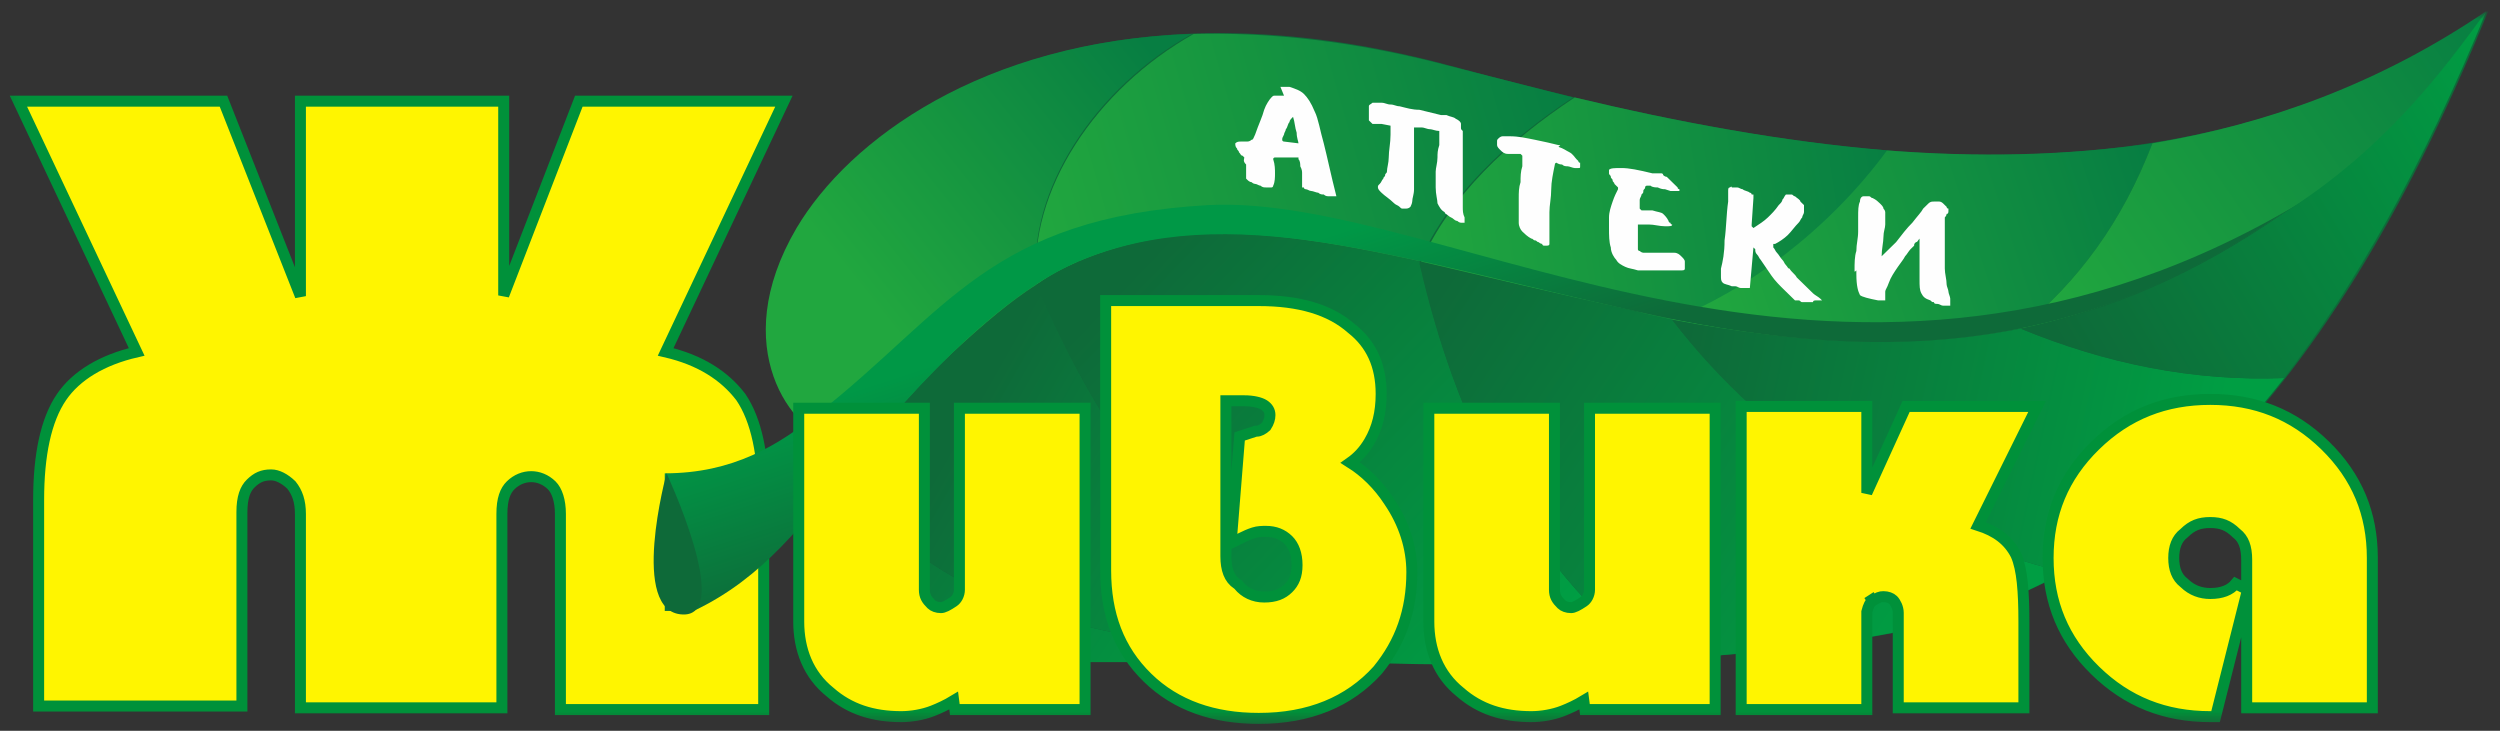 <?xml version="1.0" encoding="UTF-8"?> <svg xmlns="http://www.w3.org/2000/svg" width="195" height="57" viewBox="0 0 195 57" fill="none"><rect x="0" y="0" width="195" height="57" fill="#333333" stroke="none"/><g clip-path="url(#clip0_2002_648)"><mask id="mask0_2002_648" style="mask-type:luminance" maskUnits="userSpaceOnUse" x="0" y="0" width="195" height="57"><path d="M194.714 0.857H0.143V56.572H194.714V0.857Z" fill="white"></path></mask><g mask="url(#mask0_2002_648)"><path d="M45.514 7.892H45.148L45.016 8.234L39.289 23.043V8.428V7.892H38.755H23.968H23.433V8.428V23.098L17.565 8.23L17.431 7.892H17.067H2.281H1.437L1.798 8.656L10.661 27.449C7.958 28.072 5.937 29.302 4.797 30.973C3.579 32.759 3.014 35.506 3.014 38.983V54.537V55.072H3.548H18.335H18.869V54.537V39.947C18.869 38.783 19.134 38.125 19.553 37.715C20.029 37.25 20.463 37.042 21.151 37.042C21.649 37.042 22.217 37.339 22.728 37.832C23.189 38.405 23.433 39.1 23.433 40.085V54.674V55.21H23.968H38.614H39.148V54.674V40.085C39.148 38.921 39.413 38.263 39.832 37.853C40.297 37.398 40.868 37.179 41.43 37.179C41.992 37.179 42.563 37.398 43.029 37.853C43.443 38.258 43.712 39.048 43.712 40.085V54.812V55.348H44.247H59.033H59.568V54.812V39.121C59.568 35.509 59.004 32.76 57.785 30.973L57.776 30.961L57.767 30.949C56.508 29.309 54.62 28.076 51.92 27.449L60.784 8.656L61.145 7.892H60.301H45.514Z" fill="#FFF500" stroke="#00913A" stroke-width="0.857"></path><path d="M104.942 22.191H66.075V51.646H104.942V22.191Z" fill="url(#paint0_linear_2002_648)"></path><path d="M65.229 34.441C61.99 33.753 56.78 27.146 62.272 17.787C67.764 8.427 85.086 -2.446 113.109 5.124C141.134 12.694 169.58 17.512 194.084 0.857C180.706 33.753 164.793 46.003 148.034 49.306C131.136 52.61 105.505 52.197 94.944 50.683C84.241 49.169 69.313 46.691 65.229 34.441Z" fill="#0E6A39"></path><path d="M104.097 50.958V51.508C100.436 51.233 97.197 51.096 94.803 50.682C85.227 49.306 71.849 47.104 66.497 37.331C66.497 37.194 66.356 36.919 66.216 36.643C66.356 36.368 66.638 36.23 66.779 35.955C72.412 29.073 77.059 24.669 80.861 22.191C86.354 35.405 94.38 44.627 104.097 50.958Z" fill="url(#paint1_linear_2002_648)"></path><path d="M80.861 22.192C78.889 23.43 76.777 25.22 74.383 27.422C71.989 29.624 69.454 32.515 66.638 35.956C66.497 36.231 66.215 36.369 66.074 36.644C65.652 35.818 65.23 34.717 65.088 34.442C61.85 33.754 56.639 27.147 62.131 17.787C66.215 10.905 76.636 3.198 92.972 2.647C85.508 6.776 80.016 14.897 80.861 22.192Z" fill="url(#paint2_linear_2002_648)"></path><path d="M122.687 7.602C117.476 11.043 112.97 15.31 110.716 20.403C100.013 18.063 92.127 16.962 84.1 20.403C83.115 20.816 81.988 21.366 80.861 22.192C80.157 14.897 85.508 6.914 93.113 2.647C99.028 2.509 105.646 3.198 112.97 5.125C116.208 5.95 119.447 6.776 122.687 7.602Z" fill="url(#paint3_linear_2002_648)"></path><path d="M147.19 11.731V24.944H130.431C129.445 24.806 128.459 24.531 127.473 24.256C121.137 22.88 115.644 21.503 110.857 20.402C113.109 15.309 117.615 11.043 122.827 7.602C130.854 9.529 139.021 11.043 147.19 11.731Z" fill="url(#paint4_linear_2002_648)"></path><path d="M167.891 11.18C165.496 17.374 162.116 21.916 157.611 25.632C149.303 27.284 140.571 26.871 130.431 24.944C136.065 22.742 142.542 18.062 147.19 11.731C154.23 12.281 161.131 12.144 167.891 11.18Z" fill="url(#paint5_linear_2002_648)"></path><path d="M193.943 0.857C189.859 6.638 184.649 12.97 178.171 16.548C171.271 21.228 164.652 24.118 157.611 25.632C162.117 21.916 165.496 17.374 167.891 11.18C176.903 9.666 185.634 6.5 193.943 0.857Z" fill="url(#paint6_linear_2002_648)"></path><path d="M128.742 51.508C120.433 51.921 111.843 51.921 105.083 51.646C94.944 45.314 86.635 35.955 80.861 22.191C81.988 21.503 83.114 20.952 84.1 20.402C92.127 17.098 100.154 18.062 110.716 20.402C113.533 32.789 118.742 43.525 128.742 51.508Z" fill="url(#paint7_linear_2002_648)"></path><path d="M160.991 44.627C156.766 46.966 152.259 48.48 147.894 49.306C142.261 50.407 135.502 51.096 128.742 51.508C118.742 43.525 113.532 32.789 110.716 20.54C115.645 21.503 121.137 22.879 127.474 24.256C128.459 24.531 129.446 24.669 130.432 24.944C137.895 34.579 149.02 41.736 160.991 44.627Z" fill="url(#paint8_linear_2002_648)"></path><path d="M178.171 29.486C172.679 36.506 166.905 41.323 160.991 44.627C149.02 41.736 137.895 34.717 130.431 24.944C140.43 26.871 149.303 27.284 157.611 25.632C164.229 28.385 171.129 29.762 178.171 29.486Z" fill="url(#paint9_linear_2002_648)"></path><path d="M193.943 0.857C189.015 12.97 183.663 22.329 178.171 29.486C171.129 29.761 164.37 28.385 157.611 25.632C164.652 24.256 171.271 21.366 178.03 16.686C186.057 11.593 190.423 5.675 193.943 0.857Z" fill="url(#paint10_linear_2002_648)"></path><path d="M178.171 16.548C161.554 28.11 145.782 28.385 127.474 24.256C109.026 20.127 95.788 15.447 84.1 20.402C79.594 22.329 73.961 27.009 66.638 35.955C62.554 40.91 59.596 45.039 54.104 47.654H51.851V36.919C57.203 36.919 60.723 34.716 63.821 32.239C73.82 24.393 77.2 16.961 94.239 15.997C112.828 15.034 142.964 36.643 178.171 16.548Z" fill="url(#paint11_linear_2002_648)"></path><path d="M51.992 36.919C51.992 36.919 57.203 48.067 53.259 47.93C49.035 47.792 51.992 36.919 51.992 36.919Z" fill="#0E6A39"></path><path d="M144.655 21.09C144.655 20.539 144.655 19.989 144.796 19.576C144.796 19.025 144.936 18.612 144.936 18.061C144.936 17.924 144.936 17.924 144.936 17.786C144.936 17.649 144.936 17.649 144.936 17.511C144.936 17.373 144.936 17.236 144.936 17.236C144.936 17.098 144.936 16.96 144.936 16.96C144.936 16.41 144.936 15.997 145.078 15.722C145.078 15.447 145.218 15.309 145.359 15.309H145.499C145.499 15.309 145.64 15.309 145.782 15.309C145.923 15.309 145.923 15.447 146.063 15.447C146.345 15.584 146.485 15.722 146.626 15.859C146.767 15.997 146.909 16.134 146.909 16.272C146.909 16.272 147.049 16.41 147.049 16.547C147.049 16.685 147.049 16.685 147.049 16.823C147.049 16.96 147.049 16.96 147.049 17.098C147.049 17.236 147.049 17.373 147.049 17.511C147.049 17.786 146.909 18.061 146.909 18.474C146.909 18.887 146.767 19.438 146.767 19.989C146.909 19.851 147.049 19.713 147.19 19.576C147.33 19.438 147.472 19.3 147.612 19.163C147.612 19.163 147.612 19.163 147.753 19.025C147.753 19.025 147.753 19.025 147.894 18.887C148.317 18.337 148.739 17.786 149.161 17.373C149.583 16.823 149.865 16.547 150.007 16.272C150.147 16.134 150.288 15.997 150.429 15.859C150.57 15.722 150.71 15.722 150.851 15.722H150.992C151.132 15.722 151.132 15.722 151.274 15.722C151.415 15.722 151.555 15.859 151.555 15.859C151.555 15.859 151.555 15.859 151.695 15.997C151.695 15.997 151.695 15.997 151.837 16.134C151.837 16.134 151.837 16.272 151.978 16.272V16.41C151.978 16.547 151.978 16.685 151.837 16.685C151.837 16.823 151.695 16.96 151.695 16.96C151.695 17.098 151.695 17.236 151.695 17.373C151.695 17.511 151.695 17.649 151.695 17.786V17.924V18.061V19.576C151.695 20.126 151.695 20.539 151.695 20.952C151.695 21.365 151.837 21.778 151.837 22.191C151.837 22.328 151.978 22.604 151.978 22.741C151.978 22.879 152.119 23.154 152.119 23.292C152.119 23.43 152.119 23.43 152.119 23.567C152.119 23.705 152.119 23.705 152.119 23.705V23.843H151.978H151.837C151.695 23.843 151.695 23.843 151.555 23.843C151.415 23.843 151.274 23.705 151.132 23.705C150.992 23.705 150.851 23.705 150.851 23.567C150.71 23.567 150.71 23.567 150.57 23.43C150.147 23.292 150.007 23.154 149.865 22.879C149.724 22.604 149.724 22.328 149.724 21.778C149.724 21.64 149.724 21.503 149.724 21.365C149.724 21.227 149.724 21.09 149.724 20.952C149.724 20.814 149.724 20.814 149.724 20.677C149.724 20.539 149.724 20.539 149.724 20.401C149.724 20.401 149.724 20.401 149.724 20.264C149.724 20.264 149.724 20.264 149.724 20.126C149.724 20.126 149.724 20.126 149.724 19.989C149.724 19.851 149.724 19.576 149.724 19.438C149.724 19.3 149.724 19.025 149.724 18.887V18.75V18.612C149.583 18.75 149.583 18.887 149.443 18.887C149.303 19.025 149.303 19.025 149.303 19.163C149.303 19.163 149.303 19.163 149.161 19.3C149.161 19.3 149.161 19.3 149.021 19.438C148.88 19.576 148.739 19.851 148.597 19.989C148.457 20.264 148.317 20.401 148.034 20.814C147.753 21.227 147.472 21.64 147.33 22.053C147.19 22.466 147.049 22.604 147.049 22.741V22.879V23.017V23.154V23.292C147.049 23.292 147.049 23.292 147.049 23.43C147.049 23.43 147.049 23.43 146.909 23.43H146.767H146.626H146.485C145.782 23.292 145.218 23.154 145.078 23.017C144.936 22.741 144.796 22.328 144.796 21.365C144.796 21.365 144.796 21.365 144.796 21.227C144.796 21.227 144.796 21.227 144.796 21.09C144.655 21.227 144.655 21.227 144.655 21.09ZM138.317 19.3C138.459 19.438 138.459 19.576 138.6 19.713C138.741 19.851 138.88 20.126 139.022 20.264C139.163 20.401 139.163 20.539 139.303 20.677C139.444 20.814 139.444 20.952 139.586 20.952C139.727 21.227 140.007 21.365 140.148 21.64C140.43 21.916 140.571 22.053 140.853 22.328C140.993 22.466 141.275 22.741 141.415 22.879C141.557 23.017 141.839 23.154 141.98 23.292L142.12 23.43H141.98H141.839H141.698C141.557 23.43 141.415 23.43 141.415 23.567C141.275 23.567 141.134 23.567 140.993 23.567H140.853C140.712 23.567 140.712 23.567 140.571 23.567C140.43 23.567 140.43 23.43 140.29 23.43C140.29 23.43 140.29 23.43 140.148 23.43H140.007C139.867 23.292 139.727 23.154 139.586 23.017C139.444 22.879 139.303 22.741 139.163 22.604C138.88 22.328 138.459 21.916 138.177 21.503C137.895 21.09 137.614 20.677 137.332 20.264C137.192 20.126 137.192 19.989 137.05 19.851C136.909 19.713 136.909 19.576 136.909 19.438C136.909 19.438 136.909 19.438 136.768 19.3L136.488 22.466C136.488 22.466 136.488 22.466 136.346 22.466H136.205H136.065C136.065 22.466 135.923 22.466 135.782 22.466C135.642 22.466 135.502 22.328 135.361 22.328H135.219H135.079C134.797 22.191 134.516 22.191 134.375 22.053C134.234 21.916 134.234 21.778 134.234 21.503V21.365V21.227V21.09V20.952C134.375 20.401 134.516 19.713 134.516 18.75C134.655 17.786 134.655 16.685 134.797 15.722C134.797 15.584 134.797 15.447 134.797 15.309C134.797 15.171 134.797 15.034 134.797 14.896C134.797 14.758 134.797 14.62 134.938 14.62C134.938 14.62 135.079 14.483 135.079 14.62H135.219H135.361H135.502C135.642 14.62 135.782 14.758 135.923 14.758C136.065 14.896 136.346 14.896 136.488 15.034C136.629 15.034 136.629 15.171 136.629 15.171H136.768V15.309V15.447L136.629 17.511V17.649C136.629 17.649 136.629 17.649 136.768 17.786C137.192 17.511 137.614 17.236 137.895 16.96C138.177 16.685 138.459 16.41 138.741 15.997C138.88 15.859 139.022 15.722 139.022 15.584C139.163 15.447 139.163 15.309 139.303 15.171C139.303 15.171 139.303 15.171 139.444 15.171H139.586H139.727C139.867 15.171 139.867 15.309 140.007 15.309C140.148 15.447 140.43 15.584 140.43 15.722C140.571 15.859 140.571 15.859 140.712 15.997V16.134V16.272V16.41V16.547C140.712 16.685 140.571 16.823 140.571 16.96C140.43 17.098 140.43 17.236 140.29 17.373C140.007 17.649 139.727 18.061 139.444 18.337C139.163 18.612 138.741 18.887 138.459 19.025C138.459 19.025 138.459 19.025 138.317 19.025C138.317 19.163 138.317 19.163 138.317 19.3C138.317 19.163 138.317 19.163 138.317 19.3ZM130.291 14.896L129.869 14.758C129.727 14.758 129.586 14.758 129.305 14.62C129.164 14.62 128.883 14.62 128.742 14.483C128.6 14.483 128.46 14.483 128.46 14.483C128.46 14.483 128.319 14.483 128.319 14.62C128.319 14.758 128.179 14.758 128.179 14.896C128.179 15.034 128.179 15.034 128.038 15.171C128.038 15.309 127.897 15.447 127.897 15.584C127.897 15.722 127.897 15.859 127.897 16.134V16.272C127.897 16.272 127.897 16.272 128.038 16.41C128.179 16.41 128.319 16.41 128.46 16.41C128.6 16.41 128.742 16.41 128.742 16.41H128.883C129.305 16.547 129.586 16.547 129.727 16.685C129.869 16.823 130.01 16.96 130.15 17.236C130.15 17.236 130.15 17.373 130.291 17.373C130.291 17.373 130.291 17.511 130.431 17.511C130.431 17.649 130.291 17.649 129.869 17.649C129.446 17.649 129.023 17.511 128.6 17.511C128.46 17.511 128.46 17.511 128.319 17.511C128.179 17.511 128.179 17.511 128.038 17.511H127.897C127.897 17.511 127.897 17.511 127.756 17.511C127.756 17.649 127.756 17.786 127.756 18.061C127.756 18.337 127.756 18.612 127.756 18.887V19.438C127.756 19.438 127.756 19.576 127.897 19.576C127.897 19.576 128.038 19.713 128.179 19.713C128.319 19.713 128.6 19.713 128.883 19.713C129.164 19.713 129.586 19.713 130.01 19.713C130.15 19.713 130.15 19.713 130.291 19.713C130.431 19.713 130.431 19.713 130.431 19.713H130.572C130.854 19.713 130.995 19.851 131.136 19.989C131.277 20.126 131.417 20.264 131.417 20.401C131.417 20.401 131.417 20.401 131.417 20.539C131.417 20.539 131.417 20.539 131.417 20.677C131.417 20.814 131.417 20.814 131.417 20.952C131.417 21.09 131.277 21.09 131.136 21.09C130.995 21.09 130.854 21.09 130.713 21.09C130.572 21.09 130.431 21.09 130.15 21.09C129.869 21.09 129.586 21.09 129.305 21.09C129.023 21.09 128.742 21.09 128.46 21.09C128.319 21.09 128.319 21.09 128.179 21.09C128.038 21.09 128.038 21.09 127.897 21.09H127.756C127.333 20.952 127.052 20.952 126.771 20.814C126.488 20.677 126.206 20.539 126.066 20.264C125.925 20.126 125.644 19.713 125.644 19.3C125.502 18.887 125.502 18.337 125.502 17.786C125.502 17.649 125.502 17.511 125.502 17.373C125.502 17.236 125.502 17.098 125.502 16.96C125.502 16.547 125.644 16.134 125.785 15.722C125.925 15.309 126.066 15.034 126.206 14.758C126.206 14.758 126.206 14.758 126.206 14.62L126.066 14.483L125.925 14.345C125.925 14.208 125.785 14.208 125.785 14.07C125.785 13.932 125.644 13.932 125.644 13.795C125.644 13.657 125.502 13.657 125.502 13.519C125.502 13.382 125.502 13.382 125.502 13.244C125.644 13.107 125.925 13.107 126.488 13.107C127.052 13.107 127.756 13.244 128.883 13.519H129.023C129.164 13.519 129.305 13.519 129.305 13.519C129.446 13.519 129.446 13.519 129.586 13.519C129.586 13.519 129.727 13.519 129.727 13.657C129.727 13.657 129.869 13.795 130.01 13.795C130.15 13.932 130.291 14.07 130.431 14.208C130.572 14.345 130.713 14.483 130.854 14.62C130.854 14.758 130.995 14.758 130.995 14.758V14.896C130.572 14.896 130.572 14.896 130.291 14.896ZM121.56 11.455C121.982 11.592 122.123 11.73 122.404 11.868C122.687 12.005 122.828 12.281 122.967 12.418L123.108 12.556C123.108 12.556 123.108 12.694 123.25 12.694V12.831C123.25 12.831 123.25 12.831 123.25 12.969C123.25 13.107 123.25 13.107 123.108 13.107C122.967 13.107 122.967 13.107 122.828 13.107C122.687 13.107 122.404 12.969 122.264 12.969C122.123 12.969 121.982 12.969 121.841 12.831C121.56 12.831 121.419 12.694 121.419 12.694C121.419 12.694 121.279 12.694 121.279 12.831C121.137 13.519 120.996 14.208 120.996 14.758C120.996 15.447 120.855 15.997 120.855 16.547C120.855 16.823 120.855 17.098 120.855 17.373C120.855 17.649 120.855 17.924 120.855 18.061C120.855 18.199 120.855 18.337 120.855 18.474C120.855 18.612 120.855 18.75 120.855 18.75C120.855 18.887 120.855 19.025 120.855 19.025C120.855 19.163 120.716 19.163 120.574 19.163H120.433C120.433 19.163 120.292 19.163 120.292 19.025C120.292 19.025 120.152 19.025 120.01 18.887C119.869 18.887 119.869 18.75 119.729 18.75C119.589 18.75 119.589 18.612 119.447 18.612C119.166 18.474 118.883 18.199 118.742 18.061C118.603 17.924 118.462 17.649 118.462 17.373V17.236V17.098C118.462 16.823 118.462 16.547 118.462 16.272C118.462 15.997 118.462 15.722 118.462 15.447C118.462 15.034 118.462 14.62 118.603 14.208C118.603 13.795 118.603 13.382 118.742 12.969C118.742 12.831 118.742 12.694 118.742 12.694C118.742 12.556 118.742 12.556 118.742 12.418C118.742 12.281 118.742 12.281 118.742 12.143L118.603 12.005C118.603 12.005 118.462 12.005 118.321 12.005C118.18 12.005 118.18 12.005 118.039 12.005H117.898H117.757H117.616C117.335 12.005 117.194 11.868 117.054 11.73C116.912 11.592 116.771 11.455 116.771 11.317C116.771 11.18 116.771 11.18 116.771 11.18V11.042C116.771 10.904 116.771 10.904 116.912 10.767C116.912 10.767 117.054 10.629 117.194 10.629C117.194 10.629 117.335 10.629 117.476 10.629C117.616 10.629 117.616 10.629 117.757 10.629C118.462 10.629 119.025 10.767 119.729 10.904C120.433 11.042 120.996 11.18 121.56 11.317H121.701L121.56 11.455ZM107.759 9.666C107.618 9.666 107.618 9.666 107.618 9.666H107.477H107.337H107.196H107.055L106.914 9.528L106.773 9.39C106.773 9.253 106.773 9.253 106.773 9.115C106.773 9.115 106.773 9.115 106.773 8.977V8.84V8.702V8.564C106.773 8.564 106.773 8.564 106.773 8.427C106.773 8.427 106.773 8.427 106.773 8.289C106.773 8.152 106.914 8.152 107.055 8.014C107.196 8.014 107.337 8.014 107.477 8.014C107.477 8.014 107.477 8.014 107.618 8.014C107.618 8.014 107.618 8.014 107.759 8.014C108.04 8.014 108.181 8.152 108.462 8.152C108.745 8.152 108.886 8.289 109.167 8.289C109.73 8.427 110.153 8.564 110.716 8.564C111.28 8.702 111.843 8.84 112.406 8.977H112.547H112.687H112.829C113.11 9.115 113.392 9.115 113.533 9.253C113.814 9.39 113.955 9.528 113.955 9.666C113.955 9.666 113.955 9.666 113.955 9.803C113.955 9.803 113.955 9.803 113.955 9.941C113.955 10.079 113.955 10.079 114.097 10.216C114.097 10.354 114.097 10.354 114.097 10.491C114.097 10.491 114.097 10.629 114.097 10.767C114.097 10.904 114.097 11.18 114.097 11.317C114.097 11.455 114.097 11.592 114.097 11.73C114.097 11.868 114.097 12.143 114.097 12.281C114.097 12.556 114.097 12.831 114.097 13.244C114.097 13.519 114.097 13.932 114.097 14.208C114.097 14.345 114.097 14.483 114.097 14.758C114.097 14.896 114.097 15.171 114.097 15.309C114.097 15.584 114.097 15.859 114.097 16.134C114.097 16.41 114.097 16.685 114.237 16.96V17.236C114.237 17.373 114.237 17.373 114.237 17.373H114.097H113.955C113.955 17.373 113.814 17.373 113.673 17.236C113.533 17.236 113.392 17.098 113.392 17.098C113.251 16.96 113.11 16.96 112.97 16.823C112.829 16.685 112.687 16.685 112.687 16.547C112.406 16.41 112.265 16.134 112.124 15.859C112.124 15.584 111.984 15.171 111.984 14.62V13.932C111.984 13.932 111.984 13.657 111.984 13.382C111.984 13.107 112.124 12.694 112.124 12.281C112.124 12.005 112.124 11.73 112.265 11.317C112.265 10.904 112.265 10.629 112.265 10.216C111.984 10.216 111.702 10.079 111.561 10.079C111.28 10.079 111.138 9.941 110.857 9.941C110.716 9.941 110.575 9.941 110.575 9.941C110.435 9.941 110.435 9.941 110.294 9.941C110.294 10.079 110.294 10.079 110.294 10.354C110.294 10.491 110.294 10.767 110.294 10.904V12.694C110.294 12.831 110.294 12.969 110.294 13.107C110.294 13.244 110.294 13.382 110.294 13.657C110.294 14.07 110.294 14.483 110.294 14.758C110.294 15.171 110.153 15.447 110.153 15.722C110.153 15.859 110.012 16.134 110.012 16.134C109.872 16.272 109.73 16.272 109.589 16.272H109.449C109.308 16.272 109.308 16.272 109.167 16.134C109.026 15.997 108.886 15.997 108.745 15.859C108.322 15.447 108.04 15.309 107.759 15.034C107.618 14.896 107.477 14.758 107.477 14.62C107.477 14.483 107.477 14.483 107.618 14.345C107.759 14.208 107.759 14.07 107.9 13.932C107.9 13.795 108.04 13.795 108.04 13.657C108.04 13.519 108.181 13.519 108.181 13.382C108.181 13.107 108.322 12.694 108.322 12.281C108.322 11.73 108.462 11.18 108.462 10.491C108.462 10.491 108.462 10.354 108.462 10.216C108.462 10.079 108.462 10.079 108.462 9.941V9.803C107.759 9.666 107.759 9.666 107.759 9.666ZM100.013 10.904C100.013 11.042 100.013 11.042 100.013 10.904C100.013 11.042 100.154 11.042 100.154 11.042L101.281 11.18C101.281 11.042 101.14 10.767 101.14 10.354C100.999 9.941 100.999 9.528 100.858 9.115C100.718 9.253 100.577 9.39 100.577 9.528C100.436 9.666 100.436 9.941 100.295 10.079C100.295 10.216 100.154 10.354 100.154 10.491C100.013 10.767 100.013 10.767 100.013 10.904ZM97.056 12.281L96.915 12.143C96.775 12.143 96.775 12.005 96.634 11.868C96.634 11.73 96.493 11.73 96.493 11.592C96.352 11.455 96.352 11.317 96.352 11.18C96.493 11.042 96.634 11.042 96.775 11.042C96.915 11.042 97.056 11.042 97.197 11.042C97.338 11.042 97.479 11.042 97.62 10.904C97.76 10.904 97.76 10.767 97.901 10.491C98.183 9.666 98.464 9.115 98.605 8.564C98.746 8.152 99.028 7.739 99.169 7.601C99.309 7.463 99.309 7.463 99.45 7.463C99.591 7.463 99.591 7.463 99.732 7.463H99.873H100.013H100.154L99.873 6.775C99.873 6.775 99.873 6.775 100.013 6.775C100.013 6.775 100.154 6.775 100.295 6.775H100.436H100.577C100.999 6.913 101.422 7.05 101.703 7.326C101.985 7.601 102.267 8.014 102.548 8.702C102.83 9.253 102.971 10.216 103.253 11.18C103.534 12.281 103.816 13.657 104.238 15.309C104.238 15.309 104.238 15.309 104.097 15.309C103.957 15.309 103.957 15.309 103.816 15.309H103.675C103.534 15.309 103.393 15.309 103.253 15.171C103.112 15.171 102.971 15.171 102.83 15.034C102.689 15.034 102.408 14.896 102.267 14.896C102.126 14.896 101.985 14.758 101.844 14.758C101.844 14.758 101.703 14.758 101.703 14.62C101.703 14.62 101.703 14.62 101.563 14.62C101.563 14.483 101.563 14.483 101.563 14.345C101.563 14.208 101.563 14.208 101.563 14.07C101.563 13.932 101.563 13.795 101.563 13.795C101.563 13.657 101.563 13.657 101.563 13.519C101.563 13.382 101.563 13.244 101.422 12.969C101.422 12.831 101.422 12.556 101.281 12.418C101.281 12.418 101.281 12.418 101.281 12.281C101.281 12.281 101.281 12.281 101.14 12.281H99.732C99.591 12.281 99.45 12.281 99.45 12.281C99.45 12.281 99.309 12.281 99.309 12.418C99.45 12.831 99.45 13.244 99.45 13.519C99.45 13.795 99.45 14.208 99.309 14.483C99.309 14.483 99.309 14.62 99.169 14.62C99.028 14.62 99.028 14.62 98.887 14.62H98.746C98.605 14.62 98.464 14.62 98.324 14.483C98.183 14.483 98.042 14.345 97.901 14.345C97.76 14.345 97.62 14.208 97.62 14.208C97.479 14.208 97.338 14.07 97.338 14.07C97.338 14.07 97.338 14.07 97.197 13.932C97.197 13.932 97.197 13.932 97.197 13.795V13.657V13.519V13.382V13.244C97.197 13.107 97.197 12.969 97.197 12.831C96.915 12.556 97.056 12.418 97.056 12.281Z" fill="#FEFEFE"></path><path d="M86.776 23.445H86.241V23.98V44.489C86.241 47.912 87.269 50.674 89.501 52.855C91.735 55.039 94.698 56.036 98.183 56.036C102.11 56.036 105.221 54.751 107.451 52.281L107.46 52.271L107.468 52.261C109.239 50.098 110.124 47.637 110.124 44.627C110.124 42.723 109.524 40.831 108.344 39.099C107.507 37.815 106.472 36.807 105.317 36.081C105.884 35.683 106.386 35.165 106.812 34.437C107.431 33.378 107.73 32.18 107.73 30.725C107.73 28.523 106.97 26.848 105.425 25.633C103.742 24.145 101.344 23.445 98.183 23.445H86.776ZM95.619 31.261H97.056C97.719 31.261 98.3 31.395 98.595 31.587C98.896 31.783 99.056 32.04 99.056 32.377C99.056 32.648 98.969 32.943 98.757 33.268C98.52 33.487 98.245 33.63 98.042 33.63H97.957L97.876 33.656L97.031 33.932L96.693 34.042L96.664 34.398L96.101 41.418L96.026 42.354L96.868 41.942C97.146 41.806 97.4 41.683 97.784 41.557C98.117 41.449 98.46 41.446 98.746 41.446C99.463 41.446 100.029 41.674 100.485 42.12C100.916 42.541 101.169 43.21 101.169 44.076C101.169 44.916 100.931 45.459 100.485 45.895C100.038 46.332 99.476 46.568 98.605 46.568C97.775 46.568 97.083 46.224 96.624 45.663L96.572 45.599L96.502 45.554C95.882 45.15 95.619 44.417 95.619 43.388V31.261ZM62.836 31.841H62.301V32.377V48.48C62.301 50.669 63.051 52.624 64.746 53.984C66.268 55.319 68.089 55.898 70.299 55.898C71.062 55.898 71.974 55.751 72.747 55.449C73.248 55.252 73.827 54.986 74.386 54.647L74.416 54.88L74.476 55.347H74.946H84.1H84.635V54.812V32.377V31.841H84.1H75.369H74.834V32.377V46.003C74.834 46.392 74.629 46.764 74.373 46.93C74.156 47.072 73.973 47.19 73.797 47.276C73.622 47.362 73.495 47.394 73.397 47.394C73.077 47.394 72.802 47.288 72.644 47.133C72.28 46.777 72.101 46.494 72.101 46.003V32.377V31.841H71.567H62.836ZM111.983 31.841H111.448V32.377V48.48C111.448 50.669 112.199 52.624 113.893 53.984C115.416 55.319 117.237 55.898 119.447 55.898C120.21 55.898 121.121 55.751 121.895 55.449C122.396 55.252 122.975 54.986 123.535 54.647L123.565 54.88L123.624 55.347H124.094H133.248H133.782V54.812V32.377V31.841H133.248H124.517H123.982V32.377V46.003C123.982 46.392 123.777 46.764 123.522 46.93C123.304 47.072 123.12 47.19 122.945 47.276C122.77 47.362 122.643 47.394 122.546 47.394C122.225 47.394 121.95 47.288 121.792 47.133C121.427 46.777 121.248 46.494 121.248 46.003V32.377V31.841H120.715H111.983ZM135.811 54.812V55.347H136.346H145.078H145.612V54.812V47.723C145.745 47.219 145.849 47.011 146.072 46.865C146.469 46.608 146.642 46.539 146.908 46.539C147.228 46.539 147.503 46.645 147.661 46.799C147.848 46.982 148.063 47.397 148.063 47.792V54.674V55.21H148.597H157.329H157.864V54.674V48.48C157.864 47.302 157.828 46.283 157.738 45.43C157.647 44.583 157.499 43.866 157.255 43.31L157.249 43.295L157.241 43.281C156.667 42.157 155.717 41.437 154.293 40.982L158.512 32.477L158.896 31.703H158.033H149.02H148.677L148.534 32.017L145.612 38.443V32.239V31.703H145.078H136.346H135.811V32.239V32.377V54.812ZM175.242 54.674V55.21H175.777H184.507H185.042V54.674V43.525C185.042 40.08 183.86 37.188 181.361 34.746C178.862 32.304 175.91 31.153 172.398 31.153C168.885 31.153 165.932 32.304 163.433 34.746C160.935 37.188 159.752 40.08 159.752 43.525C159.752 46.971 160.935 49.862 163.433 52.305C165.932 54.747 168.885 55.898 172.398 55.898H172.813L172.916 55.494L175.242 46.262V54.674ZM175.242 43.663V45.963L174.378 45.525C173.952 46.046 173.289 46.293 172.398 46.293C171.675 46.293 170.97 46.061 170.377 45.482L170.356 45.461L170.331 45.443C169.8 45.027 169.552 44.386 169.552 43.525C169.552 42.665 169.8 42.024 170.331 41.608L170.356 41.59L170.377 41.569C170.976 40.982 171.545 40.758 172.398 40.758C173.249 40.758 173.817 40.982 174.417 41.569L174.439 41.59L174.463 41.608C174.987 42.018 175.242 42.652 175.242 43.663Z" fill="#FFF500"></path><path d="M146.072 46.865C145.849 47.011 145.745 47.219 145.612 47.723V54.812V55.347H145.078H136.346H135.811V54.812V32.377V32.239V31.703H136.346H145.078H145.612V32.239V38.443L148.534 32.017L148.677 31.703H149.02H158.033H158.896L158.512 32.477L154.293 40.982C155.717 41.437 156.667 42.157 157.241 43.281L157.249 43.295L157.255 43.31C157.499 43.866 157.647 44.583 157.738 45.43C157.828 46.283 157.864 47.302 157.864 48.48V54.674V55.21H157.329H148.597H148.063V54.674V47.792C148.063 47.397 147.848 46.982 147.661 46.799C147.503 46.645 147.228 46.539 146.908 46.539C146.642 46.539 146.469 46.608 146.072 46.865ZM146.072 46.865L145.782 46.416M86.776 23.445H86.241V23.98V44.489C86.241 47.912 87.269 50.674 89.501 52.855C91.735 55.039 94.698 56.036 98.183 56.036C102.11 56.036 105.221 54.751 107.451 52.281L107.46 52.271L107.468 52.261C109.239 50.098 110.124 47.637 110.124 44.627C110.124 42.723 109.524 40.831 108.344 39.099C107.507 37.815 106.472 36.807 105.317 36.081C105.884 35.683 106.386 35.165 106.812 34.437C107.431 33.378 107.73 32.18 107.73 30.725C107.73 28.523 106.97 26.848 105.425 25.633C103.742 24.145 101.344 23.445 98.183 23.445H86.776ZM95.619 31.261H97.056C97.719 31.261 98.3 31.395 98.595 31.587C98.896 31.783 99.056 32.04 99.056 32.377C99.056 32.648 98.969 32.943 98.757 33.268C98.52 33.487 98.245 33.63 98.042 33.63H97.957L97.876 33.656L97.031 33.932L96.693 34.042L96.664 34.398L96.101 41.418L96.026 42.354L96.868 41.942C97.146 41.806 97.4 41.683 97.784 41.557C98.117 41.449 98.46 41.446 98.746 41.446C99.463 41.446 100.029 41.674 100.485 42.12C100.916 42.541 101.169 43.21 101.169 44.076C101.169 44.916 100.931 45.459 100.485 45.895C100.038 46.332 99.476 46.568 98.605 46.568C97.775 46.568 97.083 46.224 96.624 45.663L96.572 45.599L96.502 45.554C95.882 45.15 95.619 44.417 95.619 43.388V31.261ZM62.836 31.841H62.301V32.377V48.48C62.301 50.669 63.051 52.624 64.746 53.984C66.268 55.319 68.089 55.898 70.299 55.898C71.062 55.898 71.974 55.751 72.747 55.449C73.248 55.252 73.827 54.986 74.386 54.647L74.416 54.88L74.476 55.347H74.946H84.1H84.635V54.812V32.377V31.841H84.1H75.369H74.834V32.377V46.003C74.834 46.392 74.629 46.764 74.373 46.93C74.156 47.072 73.973 47.19 73.797 47.276C73.622 47.362 73.495 47.394 73.397 47.394C73.077 47.394 72.802 47.288 72.644 47.133C72.28 46.777 72.101 46.494 72.101 46.003V32.377V31.841H71.567H62.836ZM111.983 31.841H111.448V32.377V48.48C111.448 50.669 112.199 52.624 113.893 53.984C115.416 55.319 117.237 55.898 119.447 55.898C120.21 55.898 121.121 55.751 121.895 55.449C122.396 55.252 122.975 54.986 123.535 54.647L123.565 54.88L123.624 55.347H124.094H133.248H133.782V54.812V32.377V31.841H133.248H124.517H123.982V32.377V46.003C123.982 46.392 123.777 46.764 123.522 46.93C123.304 47.072 123.12 47.19 122.945 47.276C122.77 47.362 122.643 47.394 122.546 47.394C122.225 47.394 121.95 47.288 121.792 47.133C121.427 46.777 121.248 46.494 121.248 46.003V32.377V31.841H120.715H111.983ZM175.242 54.674V55.21H175.777H184.507H185.042V54.674V43.525C185.042 40.08 183.86 37.188 181.361 34.746C178.862 32.304 175.91 31.153 172.398 31.153C168.885 31.153 165.932 32.304 163.433 34.746C160.935 37.188 159.752 40.08 159.752 43.525C159.752 46.971 160.935 49.862 163.433 52.305C165.932 54.747 168.885 55.898 172.398 55.898H172.813L172.916 55.494L175.242 46.262V54.674ZM175.242 43.663V45.963L174.378 45.525C173.952 46.046 173.289 46.293 172.398 46.293C171.675 46.293 170.97 46.061 170.377 45.482L170.356 45.461L170.331 45.443C169.8 45.027 169.552 44.386 169.552 43.525C169.552 42.665 169.8 42.024 170.331 41.608L170.356 41.59L170.377 41.569C170.976 40.982 171.545 40.758 172.398 40.758C173.249 40.758 173.817 40.982 174.417 41.569L174.439 41.59L174.463 41.608C174.987 42.018 175.242 42.652 175.242 43.663Z" stroke="#00913A" stroke-width="0.857"></path></g></g><defs><linearGradient id="paint0_linear_2002_648" x1="70.87" y1="27.516" x2="101.133" y2="47.681" gradientUnits="userSpaceOnUse"><stop stop-color="#0E6A39"></stop><stop offset="1" stop-color="#009E43"></stop></linearGradient><linearGradient id="paint1_linear_2002_648" x1="75.481" y1="32.461" x2="103.474" y2="48.37" gradientUnits="userSpaceOnUse"><stop stop-color="#0E6A39"></stop><stop offset="1" stop-color="#009E43"></stop></linearGradient><linearGradient id="paint2_linear_2002_648" x1="91.228" y1="5.575" x2="68.146" y2="23.912" gradientUnits="userSpaceOnUse"><stop stop-color="#077E42"></stop><stop offset="1" stop-color="#21A73F"></stop></linearGradient><linearGradient id="paint3_linear_2002_648" x1="122.103" y1="5.962" x2="80.643" y2="17.936" gradientUnits="userSpaceOnUse"><stop stop-color="#077E42"></stop><stop offset="1" stop-color="#21A73F"></stop></linearGradient><linearGradient id="paint4_linear_2002_648" x1="148.275" y1="14.231" x2="109.766" y2="20.369" gradientUnits="userSpaceOnUse"><stop stop-color="#077E42"></stop><stop offset="1" stop-color="#21A73F"></stop></linearGradient><linearGradient id="paint5_linear_2002_648" x1="167.93" y1="13.734" x2="133.184" y2="25.307" gradientUnits="userSpaceOnUse"><stop stop-color="#077E42"></stop><stop offset="1" stop-color="#21A73F"></stop></linearGradient><linearGradient id="paint6_linear_2002_648" x1="194.203" y1="-0.052" x2="159.288" y2="23.98" gradientUnits="userSpaceOnUse"><stop stop-color="#077E42"></stop><stop offset="1" stop-color="#21A73F"></stop></linearGradient><linearGradient id="paint7_linear_2002_648" x1="89.645" y1="20.003" x2="120.462" y2="49.529" gradientUnits="userSpaceOnUse"><stop stop-color="#0E6A39"></stop><stop offset="1" stop-color="#009E43"></stop></linearGradient><linearGradient id="paint8_linear_2002_648" x1="110.149" y1="25.904" x2="148.631" y2="51.393" gradientUnits="userSpaceOnUse"><stop stop-color="#0E6A39"></stop><stop offset="1" stop-color="#009E43"></stop></linearGradient><linearGradient id="paint9_linear_2002_648" x1="130.934" y1="29.105" x2="172.189" y2="37.962" gradientUnits="userSpaceOnUse"><stop stop-color="#0E6A39"></stop><stop offset="1" stop-color="#009E43"></stop></linearGradient><linearGradient id="paint10_linear_2002_648" x1="161.925" y1="28.763" x2="198.283" y2="7.274" gradientUnits="userSpaceOnUse"><stop stop-color="#0E6A39"></stop><stop offset="1" stop-color="#009E43"></stop></linearGradient><linearGradient id="paint11_linear_2002_648" x1="114.262" y1="29.845" x2="109.856" y2="16.328" gradientUnits="userSpaceOnUse"><stop stop-color="#0E6A39"></stop><stop offset="1" stop-color="#009846"></stop></linearGradient><clipPath id="clip0_2002_648"><rect width="194.571" height="55.714" fill="white" transform="translate(0.143 0.857)"></rect></clipPath></defs></svg> 